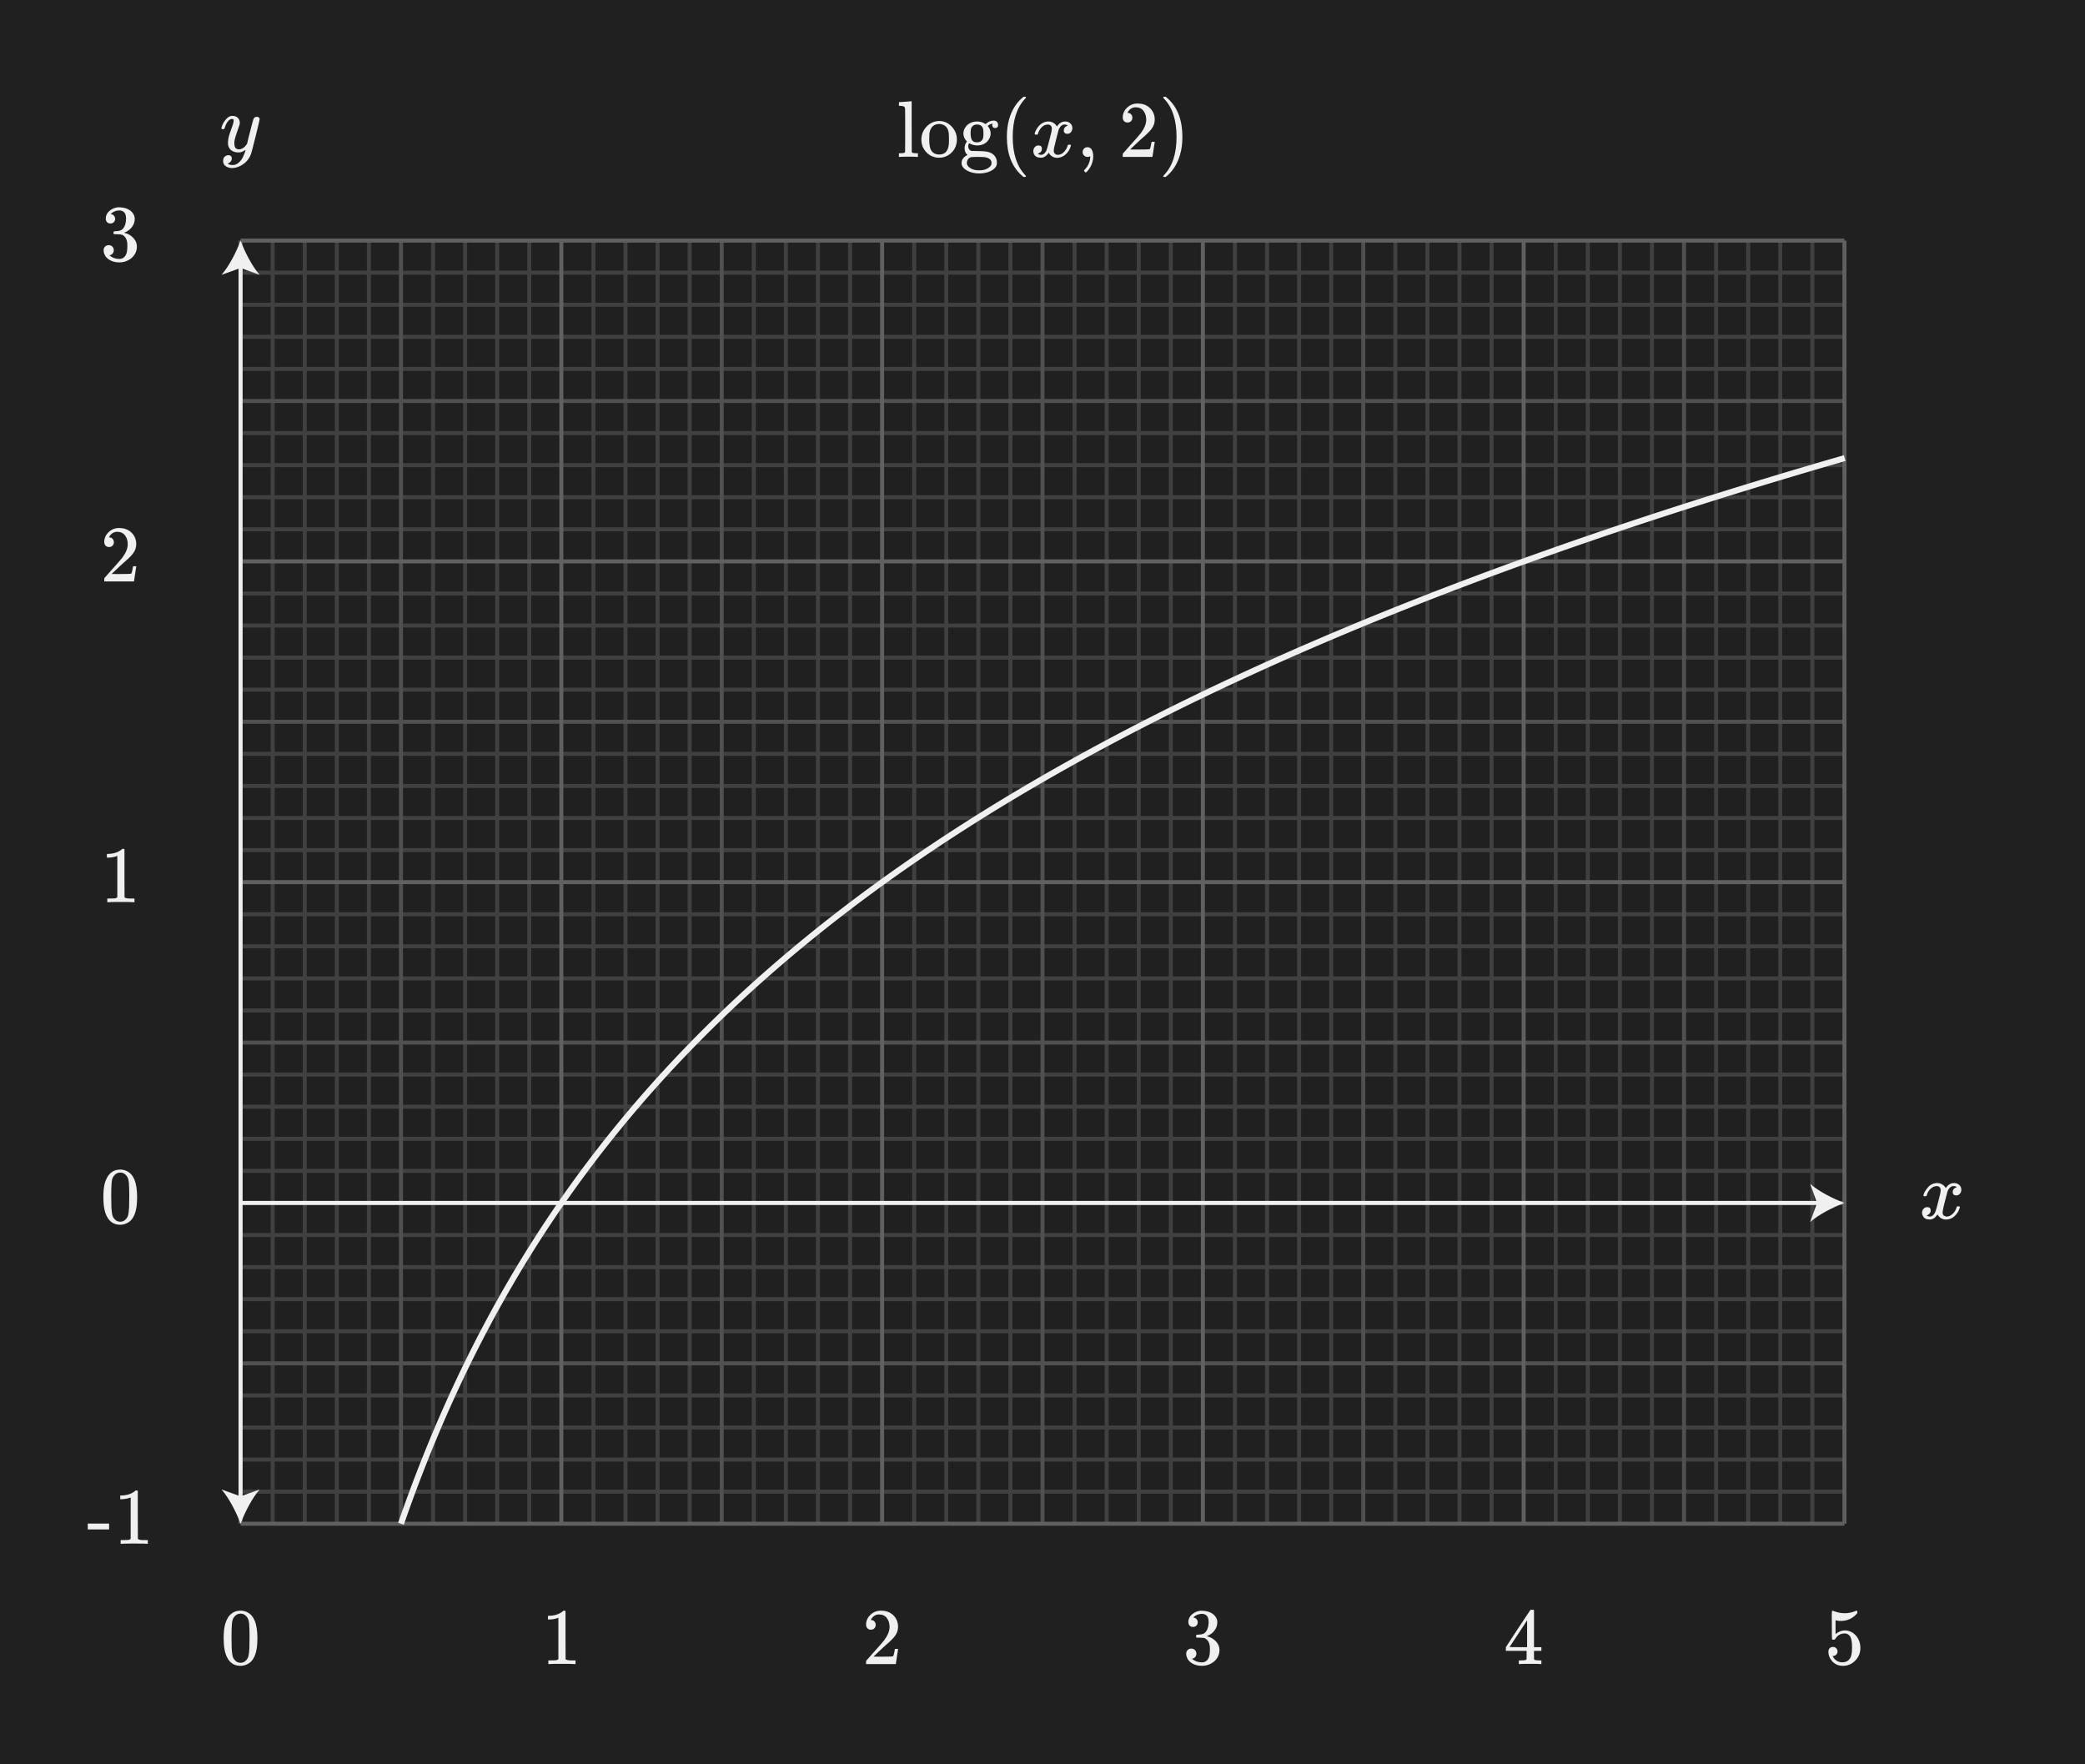 <?xml version="1.0" encoding="UTF-8"?><svg xmlns="http://www.w3.org/2000/svg" width="520" height="440" viewBox="0 0 520 440"><defs><style>.uuid-2a912b71-fc92-4063-b2ad-88ef72bec692{stroke-width:1.5px;}.uuid-2a912b71-fc92-4063-b2ad-88ef72bec692,.uuid-a0ca2971-2537-4fe4-be00-62b832cd0d95,.uuid-d8e3b204-98ad-4c19-8886-7d71eb9703cd,.uuid-2478265f-3350-4c36-a330-f3054c0e4352,.uuid-a616090e-25e3-4382-8290-57b56af85bc5{fill:none;stroke-miterlimit:320;}.uuid-2a912b71-fc92-4063-b2ad-88ef72bec692,.uuid-d8e3b204-98ad-4c19-8886-7d71eb9703cd{stroke:#f0f0f0;}.uuid-84a4ec52-4e4e-4577-8c59-9e527a24449a{fill:#f0f0f0;}.uuid-ab50f443-b083-49dc-883b-9ee8696068d1{fill:#202020;}.uuid-a0ca2971-2537-4fe4-be00-62b832cd0d95{stroke:#404040;}.uuid-2478265f-3350-4c36-a330-f3054c0e4352{stroke:#606060;}.uuid-a616090e-25e3-4382-8290-57b56af85bc5{stroke:#505050;}.uuid-780af58a-f275-4c03-8dc7-3dade81b93cd{isolation:isolate;}</style></defs><g id="uuid-c50411e7-14a8-43a3-bf36-36358e642062" focusable="false"><g id="uuid-b4b6afad-c775-4180-871a-7a111949d46c"><rect id="uuid-95777795-073e-4d2e-bbc7-4eaeb0a9e634" class="uuid-ab50f443-b083-49dc-883b-9ee8696068d1" width="520" height="440"/><rect id="uuid-eeedf2b5-f10f-45f7-9423-b81b071a7285" class="uuid-ab50f443-b083-49dc-883b-9ee8696068d1" x="60" y="60" width="400" height="320"/><g id="uuid-56ff0535-ade9-4a6e-bce9-ce6e009d8251"><g id="uuid-778a288a-0471-4116-9f58-786b3f8afb3a"><g id="uuid-f4e783e8-c0cd-46ed-bb88-2c05ec2e9395"><line id="uuid-5ce47110-5cdb-4711-959b-49b3b74bb475" class="uuid-a0ca2971-2537-4fe4-be00-62b832cd0d95" x1="60" y1="68" x2="460" y2="68"/><line id="uuid-508c592e-3e35-4f0d-b523-eec6c611c43f" class="uuid-a0ca2971-2537-4fe4-be00-62b832cd0d95" x1="60" y1="76" x2="460" y2="76"/><line id="uuid-6dc8c374-5575-4e0b-9137-0290d5a27d3a" class="uuid-a0ca2971-2537-4fe4-be00-62b832cd0d95" x1="60" y1="84" x2="460" y2="84"/><line id="uuid-9edce003-4d31-41ef-b963-bd18d93e7134" class="uuid-a0ca2971-2537-4fe4-be00-62b832cd0d95" x1="60" y1="92" x2="460" y2="92"/><line id="uuid-24879d6d-e96a-4f6b-b61b-351ca489cbe6" class="uuid-a0ca2971-2537-4fe4-be00-62b832cd0d95" x1="60" y1="108" x2="460" y2="108"/><line id="uuid-8065c9a2-14ae-46d4-b995-a77cdc27c07b" class="uuid-a0ca2971-2537-4fe4-be00-62b832cd0d95" x1="60" y1="116" x2="460" y2="116"/><line id="uuid-efe7d9c9-9dde-4a24-8051-9a636a1189d3" class="uuid-a0ca2971-2537-4fe4-be00-62b832cd0d95" x1="60" y1="124" x2="460" y2="124"/><line id="uuid-9a72e338-3fb5-48e8-b7ee-bf816cdbfdfe" class="uuid-a0ca2971-2537-4fe4-be00-62b832cd0d95" x1="60" y1="132" x2="460" y2="132"/><line id="uuid-100a8636-b079-4d84-bc37-cd102e372fa9" class="uuid-a0ca2971-2537-4fe4-be00-62b832cd0d95" x1="60" y1="148" x2="460" y2="148"/><line id="uuid-3019a69b-d10e-4bea-a6c9-a86c3ab913a7" class="uuid-a0ca2971-2537-4fe4-be00-62b832cd0d95" x1="60" y1="156" x2="460" y2="156"/><line id="uuid-4c2bc539-ba65-4d96-adf7-2143184645cc" class="uuid-a0ca2971-2537-4fe4-be00-62b832cd0d95" x1="60" y1="164" x2="460" y2="164"/><line id="uuid-8b89689a-89fe-48cf-bd91-1399b9bfd8d4" class="uuid-a0ca2971-2537-4fe4-be00-62b832cd0d95" x1="60" y1="172" x2="460" y2="172"/><line id="uuid-9e3d85c7-cc73-4dbc-88bb-0413a17a2e91" class="uuid-a0ca2971-2537-4fe4-be00-62b832cd0d95" x1="60" y1="188" x2="460" y2="188"/><line id="uuid-c389e31e-1e30-47cf-9070-e2ffcd546061" class="uuid-a0ca2971-2537-4fe4-be00-62b832cd0d95" x1="60" y1="196" x2="460" y2="196"/><line id="uuid-d083dde4-5127-4c52-b35f-2cebd4b77376" class="uuid-a0ca2971-2537-4fe4-be00-62b832cd0d95" x1="60" y1="204" x2="460" y2="204"/><line id="uuid-20ac6f2e-a65d-4c64-adb5-d21c3054a8c9" class="uuid-a0ca2971-2537-4fe4-be00-62b832cd0d95" x1="60" y1="212" x2="460" y2="212"/><line id="uuid-b8ea0b77-337d-42a5-886a-c3709e10764b" class="uuid-a0ca2971-2537-4fe4-be00-62b832cd0d95" x1="60" y1="228" x2="460" y2="228"/><line id="uuid-609d5f31-14b8-4782-abf9-4a1cc2762abd" class="uuid-a0ca2971-2537-4fe4-be00-62b832cd0d95" x1="60" y1="236" x2="460" y2="236"/><line id="uuid-930b4542-6c0c-4ea6-90f8-997a2e4bb3ae" class="uuid-a0ca2971-2537-4fe4-be00-62b832cd0d95" x1="60" y1="244" x2="460" y2="244"/><line id="uuid-eaae1912-db2c-4853-a763-ea0f3ffd6181" class="uuid-a0ca2971-2537-4fe4-be00-62b832cd0d95" x1="60" y1="252" x2="460" y2="252"/><line id="uuid-36af1782-3332-4e70-b742-e9bb0aad1484" class="uuid-a0ca2971-2537-4fe4-be00-62b832cd0d95" x1="60" y1="268" x2="460" y2="268"/><line id="uuid-d78065b4-c1a6-44f4-938b-32c8ee8b966b" class="uuid-a0ca2971-2537-4fe4-be00-62b832cd0d95" x1="60" y1="276" x2="460" y2="276"/><line id="uuid-ea9ce195-12ab-4caa-a30c-d38dbd37062f" class="uuid-a0ca2971-2537-4fe4-be00-62b832cd0d95" x1="60" y1="284" x2="460" y2="284"/><line id="uuid-131b136b-8cfa-4b42-b043-162884c1de75" class="uuid-a0ca2971-2537-4fe4-be00-62b832cd0d95" x1="60" y1="292" x2="460" y2="292"/><line id="uuid-8441565c-0884-4e66-b14c-335ec1d0ef20" class="uuid-a0ca2971-2537-4fe4-be00-62b832cd0d95" x1="60" y1="308" x2="460" y2="308"/><line id="uuid-8c336510-6118-453f-b477-bb856c2dd5f2" class="uuid-a0ca2971-2537-4fe4-be00-62b832cd0d95" x1="60" y1="316" x2="460" y2="316"/><line id="uuid-cce93a13-f846-4961-bc2e-b4828a781fb3" class="uuid-a0ca2971-2537-4fe4-be00-62b832cd0d95" x1="60" y1="324" x2="460" y2="324"/><line id="uuid-68fdbd8c-3f2f-48df-a7ee-b13e5c504116" class="uuid-a0ca2971-2537-4fe4-be00-62b832cd0d95" x1="60" y1="332" x2="460" y2="332"/><line id="uuid-c1165dc4-d1b3-4b13-aa13-e1188924ff88" class="uuid-a0ca2971-2537-4fe4-be00-62b832cd0d95" x1="60" y1="348" x2="460" y2="348"/><line id="uuid-ae9b708f-fa3b-4496-8589-7753cb774338" class="uuid-a0ca2971-2537-4fe4-be00-62b832cd0d95" x1="60" y1="356" x2="460" y2="356"/><line id="uuid-c03e1272-84fb-4c33-b0ee-98320bb92680" class="uuid-a0ca2971-2537-4fe4-be00-62b832cd0d95" x1="60" y1="364" x2="460" y2="364"/><line id="uuid-baa627ea-dd72-4b79-878f-9f497f6b6f0f" class="uuid-a0ca2971-2537-4fe4-be00-62b832cd0d95" x1="60" y1="372" x2="460" y2="372"/></g><g id="uuid-93f3c32d-d168-4b5b-bb16-252a709b3901"><line id="uuid-020627e3-da1a-4683-b607-def803332471" class="uuid-a0ca2971-2537-4fe4-be00-62b832cd0d95" x1="68" y1="60" x2="68" y2="380"/><line id="uuid-9cc73954-a6bc-4f56-a1b4-68fc0532d1db" class="uuid-a0ca2971-2537-4fe4-be00-62b832cd0d95" x1="76" y1="60" x2="76" y2="380"/><line id="uuid-f20257d1-9829-4c53-9b31-619cd3440641" class="uuid-a0ca2971-2537-4fe4-be00-62b832cd0d95" x1="84" y1="60" x2="84" y2="380"/><line id="uuid-1640b3f1-6b63-4d73-8ea5-ce86b5ab1d4d" class="uuid-a0ca2971-2537-4fe4-be00-62b832cd0d95" x1="92" y1="60" x2="92" y2="380"/><line id="uuid-5d63bb1b-5464-4ea0-87e8-cce0ab42aa67" class="uuid-a0ca2971-2537-4fe4-be00-62b832cd0d95" x1="108" y1="60" x2="108" y2="380"/><line id="uuid-f5e4b37d-5876-477f-85f3-71d64c8b7f26" class="uuid-a0ca2971-2537-4fe4-be00-62b832cd0d95" x1="116" y1="60" x2="116" y2="380"/><line id="uuid-ec1a890a-c489-484e-a50c-baef1e4cfa6f" class="uuid-a0ca2971-2537-4fe4-be00-62b832cd0d95" x1="124" y1="60" x2="124" y2="380"/><line id="uuid-95b0aa87-a5e4-4f02-a2f2-661ca254a152" class="uuid-a0ca2971-2537-4fe4-be00-62b832cd0d95" x1="132" y1="60" x2="132" y2="380"/><line id="uuid-a9b4fd69-c5aa-4861-bf82-7ec98ec56831" class="uuid-a0ca2971-2537-4fe4-be00-62b832cd0d95" x1="148" y1="60" x2="148" y2="380"/><line id="uuid-9fae0f6c-21ca-4e01-a80d-9b6f7bfcb746" class="uuid-a0ca2971-2537-4fe4-be00-62b832cd0d95" x1="156" y1="60" x2="156" y2="380"/><line id="uuid-0b58edc3-8d26-486a-bce5-621fcaf7ddc1" class="uuid-a0ca2971-2537-4fe4-be00-62b832cd0d95" x1="164" y1="60" x2="164" y2="380"/><line id="uuid-8ad76cc7-c218-44a3-8447-0e90158d41ae" class="uuid-a0ca2971-2537-4fe4-be00-62b832cd0d95" x1="172" y1="60" x2="172" y2="380"/><line id="uuid-abcafbd1-02ee-42cb-b25b-971491dc5f33" class="uuid-a0ca2971-2537-4fe4-be00-62b832cd0d95" x1="188" y1="60" x2="188" y2="380"/><line id="uuid-94628548-9cea-4b8d-a06c-3ee23fd2f9be" class="uuid-a0ca2971-2537-4fe4-be00-62b832cd0d95" x1="196" y1="60" x2="196" y2="380"/><line id="uuid-c4facd9b-58a1-467a-a352-9f267e6e92c1" class="uuid-a0ca2971-2537-4fe4-be00-62b832cd0d95" x1="204" y1="60" x2="204" y2="380"/><line id="uuid-a1bac237-15dd-4e9c-811b-c8183336bc7d" class="uuid-a0ca2971-2537-4fe4-be00-62b832cd0d95" x1="212" y1="60" x2="212" y2="380"/><line id="uuid-01fc99f2-0970-403a-866a-fe31257b51ef" class="uuid-a0ca2971-2537-4fe4-be00-62b832cd0d95" x1="228" y1="60" x2="228" y2="380"/><line id="uuid-1d7e0e0d-309e-4938-9207-d1408ad01130" class="uuid-a0ca2971-2537-4fe4-be00-62b832cd0d95" x1="236" y1="60" x2="236" y2="380"/><line id="uuid-12149f41-3c6a-4255-a923-b7caa61507e6" class="uuid-a0ca2971-2537-4fe4-be00-62b832cd0d95" x1="244" y1="60" x2="244" y2="380"/><line id="uuid-33910f8b-3942-4cf8-86c3-d5f9e445063e" class="uuid-a0ca2971-2537-4fe4-be00-62b832cd0d95" x1="252" y1="60" x2="252" y2="380"/><line id="uuid-f31b87d4-247a-4f0f-a563-34e508a2316d" class="uuid-a0ca2971-2537-4fe4-be00-62b832cd0d95" x1="268" y1="60" x2="268" y2="380"/><line id="uuid-2af89a8a-04e9-4a7f-9009-99eb50e360b2" class="uuid-a0ca2971-2537-4fe4-be00-62b832cd0d95" x1="276" y1="60" x2="276" y2="380"/><line id="uuid-8f8162b8-9edd-4431-89e9-beecac555e13" class="uuid-a0ca2971-2537-4fe4-be00-62b832cd0d95" x1="284" y1="60" x2="284" y2="380"/><line id="uuid-94cf9083-8e81-4de0-b496-04b4b982e7ed" class="uuid-a0ca2971-2537-4fe4-be00-62b832cd0d95" x1="292" y1="60" x2="292" y2="380"/><line id="uuid-63e3960d-ca31-41c8-8d99-13a323b5b88a" class="uuid-a0ca2971-2537-4fe4-be00-62b832cd0d95" x1="308" y1="60" x2="308" y2="380"/><line id="uuid-6ca5d726-a249-4098-b8c6-0ec158924b2d" class="uuid-a0ca2971-2537-4fe4-be00-62b832cd0d95" x1="316" y1="60" x2="316" y2="380"/><line id="uuid-b7fb7491-4cb8-4301-bd8d-7794c8956df8" class="uuid-a0ca2971-2537-4fe4-be00-62b832cd0d95" x1="324" y1="60" x2="324" y2="380"/><line id="uuid-372d8ef9-63d4-4950-8762-2c8893c82ec3" class="uuid-a0ca2971-2537-4fe4-be00-62b832cd0d95" x1="332" y1="60" x2="332" y2="380"/><line id="uuid-2bc4d95b-bab1-4fd9-998a-d3b9c613ac66" class="uuid-a0ca2971-2537-4fe4-be00-62b832cd0d95" x1="348" y1="60" x2="348" y2="380"/><line id="uuid-5143b2c1-ab40-45c9-8a4f-b5020368d5b1" class="uuid-a0ca2971-2537-4fe4-be00-62b832cd0d95" x1="356" y1="60" x2="356" y2="380"/><line id="uuid-25f30798-6ee8-490a-bea8-4fd155036473" class="uuid-a0ca2971-2537-4fe4-be00-62b832cd0d95" x1="364" y1="60" x2="364" y2="380"/><line id="uuid-026ca8b4-5b93-47b0-bcf8-e25a256130be" class="uuid-a0ca2971-2537-4fe4-be00-62b832cd0d95" x1="372" y1="60" x2="372" y2="380"/><line id="uuid-b9cd708e-9906-4f0f-9c28-24006590f225" class="uuid-a0ca2971-2537-4fe4-be00-62b832cd0d95" x1="388" y1="60" x2="388" y2="380"/><line id="uuid-7523aabc-7a06-424b-916e-0c4d95922b47" class="uuid-a0ca2971-2537-4fe4-be00-62b832cd0d95" x1="396" y1="60" x2="396" y2="380"/><line id="uuid-737e88bf-26e7-439a-9dbc-a53393e804b5" class="uuid-a0ca2971-2537-4fe4-be00-62b832cd0d95" x1="404" y1="60" x2="404" y2="380"/><line id="uuid-d1fd1dbc-5660-44d7-b168-eecc0a9cc782" class="uuid-a0ca2971-2537-4fe4-be00-62b832cd0d95" x1="412" y1="60" x2="412" y2="380"/><line id="uuid-a3cd9f7b-a72e-41f7-b2e7-7d25d27aee75" class="uuid-a0ca2971-2537-4fe4-be00-62b832cd0d95" x1="428" y1="60" x2="428" y2="380"/><line id="uuid-e598da6a-dbf9-41d3-b39b-971eebe418b4" class="uuid-a0ca2971-2537-4fe4-be00-62b832cd0d95" x1="436" y1="60" x2="436" y2="380"/><line id="uuid-816be9c8-d9f2-4ce4-ae3b-d466918a9857" class="uuid-a0ca2971-2537-4fe4-be00-62b832cd0d95" x1="444" y1="60" x2="444" y2="380"/><line id="uuid-8e703c61-3944-4d04-a93c-314bbcc138f0" class="uuid-a0ca2971-2537-4fe4-be00-62b832cd0d95" x1="452" y1="60" x2="452" y2="380"/></g><g id="uuid-36666fc3-3073-4e1b-b016-28a1e74faba3"><line id="uuid-f74e3d15-3318-452f-8dfc-b79986071dd6" class="uuid-a616090e-25e3-4382-8290-57b56af85bc5" x1="60" y1="100" x2="460" y2="100"/><line id="uuid-096503cf-af7a-4719-9354-c40bea6e2a73" class="uuid-a616090e-25e3-4382-8290-57b56af85bc5" x1="60" y1="180" x2="460" y2="180"/><line id="uuid-9a2d3c3a-7c4f-48ef-bee9-66c525ba5259" class="uuid-a616090e-25e3-4382-8290-57b56af85bc5" x1="60" y1="260" x2="460" y2="260"/><line id="uuid-b5ee4388-2923-4b7e-88d0-ad773ba071f3" class="uuid-a616090e-25e3-4382-8290-57b56af85bc5" x1="60" y1="340" x2="460" y2="340"/></g><g id="uuid-425fd2a2-ba2d-44ed-8393-21cc4354c4cb"><line id="uuid-60156622-e944-4f86-8425-75c06a4c2ed4" class="uuid-a616090e-25e3-4382-8290-57b56af85bc5" x1="100" y1="60" x2="100" y2="380"/><line id="uuid-874bb17a-219f-4207-abe3-00032cc267bb" class="uuid-a616090e-25e3-4382-8290-57b56af85bc5" x1="180" y1="60" x2="180" y2="380"/><line id="uuid-e1ea4ad9-d21b-4a36-84d9-8f7239891911" class="uuid-a616090e-25e3-4382-8290-57b56af85bc5" x1="260" y1="60" x2="260" y2="380"/><line id="uuid-051878d0-5ca8-47b4-bcb1-992627f4a15f" class="uuid-a616090e-25e3-4382-8290-57b56af85bc5" x1="340" y1="60" x2="340" y2="380"/><line id="uuid-7fc27f83-1294-4448-8041-58fd7ad0f7f8" class="uuid-a616090e-25e3-4382-8290-57b56af85bc5" x1="420" y1="60" x2="420" y2="380"/></g><g id="uuid-3208c81a-cf18-483b-8d50-e9bf1be623e8"><line id="uuid-0c386c7a-b2f4-46e0-b04e-c3b664362da3" class="uuid-2478265f-3350-4c36-a330-f3054c0e4352" x1="60" y1="60" x2="460" y2="60"/><line id="uuid-2f5c8a6b-e561-41c2-9bb0-c34358372fca" class="uuid-2478265f-3350-4c36-a330-f3054c0e4352" x1="60" y1="140" x2="460" y2="140"/><line id="uuid-3aafeeec-6f16-4b06-a777-95bf5eadb7d2" class="uuid-2478265f-3350-4c36-a330-f3054c0e4352" x1="60" y1="220" x2="460" y2="220"/><line id="uuid-1057d108-ae46-4489-ac8a-f235f9014851" class="uuid-2478265f-3350-4c36-a330-f3054c0e4352" x1="60" y1="300" x2="460" y2="300"/><line id="uuid-b24f1973-8e47-4f80-bbf4-91acc3f3e8ae" class="uuid-2478265f-3350-4c36-a330-f3054c0e4352" x1="60" y1="380" x2="460" y2="380"/></g><g id="uuid-5cd33c42-35fb-42dc-ac36-2dc5b92605bd"><line id="uuid-ed75fa8d-48ae-4e93-8420-b14d1cad9df3" class="uuid-2478265f-3350-4c36-a330-f3054c0e4352" x1="60" y1="60" x2="60" y2="380"/><line id="uuid-c0db7837-a6e6-4de0-8c0c-f69b91743a14" class="uuid-2478265f-3350-4c36-a330-f3054c0e4352" x1="140" y1="60" x2="140" y2="380"/><line id="uuid-e40219b6-cdf7-41dc-baa6-e7881f6585ea" class="uuid-2478265f-3350-4c36-a330-f3054c0e4352" x1="220" y1="60" x2="220" y2="380"/><line id="uuid-b73f7cee-f2f1-4694-8972-ddd9223ba8d6" class="uuid-2478265f-3350-4c36-a330-f3054c0e4352" x1="300" y1="60" x2="300" y2="380"/><line id="uuid-09444fc9-23de-4ca4-ae3f-5ce1afc9eb31" class="uuid-2478265f-3350-4c36-a330-f3054c0e4352" x1="380" y1="60" x2="380" y2="380"/><line id="uuid-5b7b9028-9240-4c30-b03f-3e4ccf1a4905" class="uuid-2478265f-3350-4c36-a330-f3054c0e4352" x1="460" y1="60" x2="460" y2="380"/></g></g></g><g id="uuid-e0052782-78eb-4d76-80e0-feab6d34da2c"><g id="uuid-f5722b98-1a42-4a5c-a3b9-6a6ef84451b3" class="uuid-780af58a-f275-4c03-8dc7-3dade81b93cd"><path class="uuid-84a4ec52-4e4e-4577-8c59-9e527a24449a" d="m56.92,403.3c.747-1.08,1.767-1.62,3.06-1.62.973,0,1.827.334,2.56,1,.36.348.667.801.92,1.36.493,1.106.74,2.627.74,4.56,0,2.067-.287,3.647-.86,4.74-.373.773-.92,1.334-1.64,1.68-.56.28-1.127.421-1.7.421-1.533,0-2.653-.7-3.36-2.101-.574-1.093-.86-2.673-.86-4.74,0-1.239.083-2.263.25-3.069.167-.807.463-1.55.89-2.23Zm4.5-.24c-.387-.426-.86-.64-1.42-.64s-1.04.214-1.44.64c-.293.308-.494.681-.6,1.12-.107.44-.173,1.2-.2,2.28,0,.08-.003.34-.01.78-.007.439-.01.807-.01,1.1,0,1.28.013,2.174.04,2.68.053.934.133,1.604.24,2.011.106.406.307.757.6,1.05.36.4.82.6,1.38.6.546,0,1-.199,1.36-.6.293-.293.493-.644.6-1.05.106-.407.187-1.077.24-2.011.026-.506.04-1.399.04-2.68,0-.293-.004-.66-.01-1.1-.007-.44-.01-.7-.01-.78-.027-1.08-.094-1.84-.2-2.28-.107-.439-.307-.812-.6-1.12Z"/></g><g id="uuid-f0d45ccb-3210-4d2c-9927-f9e6e1fda57e" class="uuid-780af58a-f275-4c03-8dc7-3dade81b93cd"><path class="uuid-84a4ec52-4e4e-4577-8c59-9e527a24449a" d="m143.32,415c-.227-.04-1.287-.06-3.18-.06-1.867,0-2.914.02-3.14.06h-.24v-.92h.52c.773,0,1.273-.021,1.5-.061.107-.013.267-.093.48-.239v-10.34c-.027,0-.08.02-.16.06-.614.24-1.3.367-2.06.38h-.38v-.92h.38c1.12-.04,2.053-.293,2.8-.76.24-.134.447-.287.62-.46.026-.04.106-.061.24-.061.133,0,.247.04.34.12v5.98l.02,6c.2.2.633.3,1.3.3h1.18v.92h-.22Z"/></g><g id="uuid-3c0dd764-cd89-4555-ba32-96dc147e69c5" class="uuid-780af58a-f275-4c03-8dc7-3dade81b93cd"><path class="uuid-84a4ec52-4e4e-4577-8c59-9e527a24449a" d="m217.2,406.42c-.374,0-.667-.12-.88-.36-.213-.239-.32-.532-.32-.88,0-.96.363-1.783,1.09-2.47s1.597-1.03,2.61-1.03c1.146,0,2.096.311,2.85.931s1.217,1.43,1.39,2.43c.027.24.04.46.04.66,0,.773-.233,1.5-.7,2.18-.373.561-1.126,1.327-2.26,2.3-.48.414-1.147,1.027-2,1.84l-1.18,1.12,1.52.021c2.093,0,3.207-.033,3.34-.101.053-.013.12-.152.2-.42.053-.146.146-.6.28-1.359v-.061h.8v.061l-.56,3.66v.06h-7.42v-.38c0-.267.013-.42.04-.46.013-.026.573-.66,1.68-1.9,1.453-1.613,2.386-2.68,2.8-3.2.893-1.213,1.34-2.326,1.34-3.34,0-.88-.23-1.616-.69-2.21-.46-.593-1.104-.89-1.93-.89-.773,0-1.4.347-1.88,1.04-.027.054-.067.127-.12.22-.04.067-.06.107-.06.12,0,.014.033.02.1.02.333,0,.604.12.81.36s.31.521.31.84c0,.334-.11.617-.33.851-.22.233-.51.35-.87.35Z"/></g><g id="uuid-cbc551c9-84a0-4a16-b872-98c88ddc1f24" class="uuid-780af58a-f275-4c03-8dc7-3dade81b93cd"><path class="uuid-84a4ec52-4e4e-4577-8c59-9e527a24449a" d="m297.54,405.74c-.36,0-.644-.113-.851-.34s-.31-.521-.31-.881c0-.76.3-1.396.899-1.909.601-.514,1.294-.817,2.08-.91h.301c.84,0,1.58.146,2.22.439.88.44,1.433,1.067,1.66,1.88.04.134.06.313.06.54,0,.787-.243,1.49-.729,2.11-.487.62-1.097,1.063-1.83,1.33-.067.027-.067.047,0,.06.026.014.093.034.2.061.812.227,1.5.649,2.06,1.27s.841,1.324.841,2.11c0,.693-.178,1.327-.531,1.9s-.803,1.02-1.35,1.34c-.746.467-1.58.7-2.5.7-.88,0-1.66-.188-2.34-.561s-1.141-.873-1.38-1.5c-.134-.28-.2-.606-.2-.979s.123-.677.37-.91.543-.351.89-.351c.373,0,.68.12.92.36s.36.54.36.9c0,.307-.087.573-.26.8s-.407.373-.7.439l-.141.04c.721.601,1.547.9,2.48.9.733,0,1.287-.354,1.66-1.061.227-.439.34-1.112.34-2.02v-.4c0-1.267-.427-2.112-1.279-2.54-.201-.079-.607-.126-1.221-.14l-.84-.02-.061-.04c-.026-.04-.039-.146-.039-.32,0-.16.02-.26.06-.3s.073-.061.101-.061c.373,0,.76-.033,1.16-.1.586-.08,1.033-.41,1.34-.99s.459-1.276.459-2.09c0-.866-.232-1.446-.699-1.74-.28-.187-.594-.279-.94-.279-.667,0-1.253.18-1.76.539-.054.027-.113.07-.181.131-.066.06-.119.116-.159.17l-.06.08c.039.013.086.026.139.04.268.026.49.153.671.38.18.227.271.486.271.779,0,.32-.111.591-.33.811-.221.22-.504.33-.851.33Z"/></g><g id="uuid-fb9ed3fa-79b4-47a0-a319-9a284231c8d9" class="uuid-780af58a-f275-4c03-8dc7-3dade81b93cd"><path class="uuid-84a4ec52-4e4e-4577-8c59-9e527a24449a" d="m384.24,415c-.188-.04-1.047-.06-2.58-.06-1.6,0-2.494.02-2.68.06h-.181v-.92h.62c.573-.014.927-.047,1.061-.1.105-.027.186-.094.24-.2.012-.026.02-.387.02-1.08v-1h-5.18v-.92l3.02-4.62c2.04-3.094,3.073-4.646,3.1-4.66.027-.026.167-.04.42-.04h.36l.12.12v9.2h1.84v.92h-1.84v1.02c0,.547.003.867.01.96.007.094.043.174.11.24.106.094.486.146,1.14.16h.58v.92h-.18Zm-3.381-4.22v-6.681l-4.379,6.66,2.18.021h2.199Z"/></g><g id="uuid-02839e52-e10c-4380-bd74-60f27f228874" class="uuid-780af58a-f275-4c03-8dc7-3dade81b93cd"><path class="uuid-84a4ec52-4e4e-4577-8c59-9e527a24449a" d="m457.141,410.72c.319,0,.59.11.81.33s.329.497.329.83c0,.307-.113.567-.34.78s-.479.32-.76.32h-.14l.06.1c.2.427.507.78.92,1.06.414.28.9.42,1.461.42.946,0,1.626-.399,2.039-1.199.254-.493.381-1.347.381-2.561,0-1.373-.18-2.3-.541-2.78-.346-.439-.773-.659-1.279-.659-1.04,0-1.827.453-2.359,1.359-.055.094-.104.15-.15.17-.047.021-.144.03-.291.03-.227,0-.353-.04-.379-.12-.027-.053-.041-1.22-.041-3.5,0-.399-.003-.873-.01-1.42-.006-.547-.01-.893-.01-1.04,0-.746.04-1.12.12-1.12.026-.026.054-.04.08-.04l.36.12c.866.347,1.753.521,2.66.521.945,0,1.853-.187,2.719-.561.107-.053.193-.08.261-.08.106,0,.16.12.16.36v.26c-1.08,1.294-2.447,1.94-4.101,1.94-.413,0-.787-.04-1.119-.12l-.201-.04v3.439c.761-.612,1.541-.92,2.341-.92.253,0,.526.034.819.101.894.227,1.623.733,2.19,1.52.567.787.851,1.707.851,2.761,0,1.213-.424,2.26-1.271,3.14s-1.89,1.32-3.13,1.32c-.84,0-1.554-.233-2.141-.7-.253-.16-.473-.38-.66-.66-.52-.627-.779-1.347-.779-2.16,0-.373.106-.666.32-.88s.486-.32.82-.32Z"/></g></g><g id="uuid-cf0e48f7-d97a-4623-977f-ffbe9b2291c8"><g id="uuid-76540bfb-9677-4377-8b2c-08cfb2ef6506" class="uuid-780af58a-f275-4c03-8dc7-3dade81b93cd"><path class="uuid-84a4ec52-4e4e-4577-8c59-9e527a24449a" d="m26.92,293.3c.747-1.08,1.767-1.62,3.06-1.62.973,0,1.827.334,2.56,1,.36.348.667.801.92,1.36.493,1.106.74,2.627.74,4.56,0,2.067-.287,3.647-.86,4.74-.373.773-.92,1.334-1.64,1.68-.56.28-1.127.421-1.7.421-1.533,0-2.653-.7-3.36-2.101-.574-1.093-.86-2.673-.86-4.74,0-1.239.083-2.263.25-3.069.167-.807.463-1.55.89-2.23Zm4.5-.24c-.387-.426-.86-.64-1.42-.64s-1.04.214-1.44.64c-.293.308-.494.681-.6,1.12-.107.44-.173,1.2-.2,2.28,0,.08-.003.34-.01.78-.007.439-.01.807-.01,1.1,0,1.28.013,2.174.04,2.68.053.934.133,1.604.24,2.011.106.406.307.757.6,1.05.36.4.82.6,1.38.6.546,0,1-.199,1.36-.6.293-.293.493-.644.6-1.05.106-.407.187-1.077.24-2.011.026-.506.04-1.399.04-2.68,0-.293-.004-.66-.01-1.1-.007-.44-.01-.7-.01-.78-.027-1.08-.094-1.84-.2-2.28-.107-.439-.307-.812-.6-1.12Z"/></g><g id="uuid-51782144-044e-4ada-9c35-10a9e6e44cf2" class="uuid-780af58a-f275-4c03-8dc7-3dade81b93cd"><path class="uuid-84a4ec52-4e4e-4577-8c59-9e527a24449a" d="m33.32,225c-.227-.04-1.287-.06-3.18-.06-1.867,0-2.914.02-3.14.06h-.24v-.92h.52c.773,0,1.273-.021,1.5-.061.107-.013.267-.093.48-.239v-10.34c-.027,0-.08.02-.16.06-.614.24-1.3.367-2.06.38h-.38v-.92h.38c1.12-.04,2.053-.293,2.8-.76.24-.134.447-.287.62-.46.026-.04.106-.061.24-.061.133,0,.247.04.34.12v5.98l.02,6c.2.2.633.3,1.3.3h1.18v.92h-.22Z"/></g><g id="uuid-7a25483e-3ab5-44ae-9344-3d3539b6f1b3" class="uuid-780af58a-f275-4c03-8dc7-3dade81b93cd"><path class="uuid-84a4ec52-4e4e-4577-8c59-9e527a24449a" d="m27.2,136.42c-.374,0-.667-.12-.88-.36-.213-.239-.32-.532-.32-.88,0-.96.363-1.783,1.09-2.47s1.597-1.03,2.61-1.03c1.146,0,2.096.311,2.85.931s1.217,1.43,1.39,2.43c.027.24.04.46.04.66,0,.773-.233,1.5-.7,2.18-.373.561-1.126,1.327-2.26,2.3-.48.414-1.147,1.027-2,1.84l-1.18,1.12,1.52.021c2.093,0,3.207-.033,3.34-.101.053-.013.12-.152.2-.42.053-.146.146-.6.28-1.359v-.061h.8v.061l-.56,3.66v.06h-7.42v-.38c0-.267.013-.42.04-.46.013-.026.573-.66,1.68-1.9,1.453-1.613,2.386-2.68,2.8-3.2.893-1.213,1.34-2.326,1.34-3.34,0-.88-.23-1.616-.69-2.21-.46-.593-1.104-.89-1.93-.89-.773,0-1.4.347-1.88,1.04-.027.054-.067.127-.12.22-.04.067-.06.107-.06.12,0,.014.033.02.1.02.333,0,.604.12.81.36s.31.521.31.84c0,.334-.11.617-.33.851-.22.233-.51.35-.87.35Z"/></g><g id="uuid-b85d43ce-3168-47bf-b452-1dbe72608331" class="uuid-780af58a-f275-4c03-8dc7-3dade81b93cd"><path class="uuid-84a4ec52-4e4e-4577-8c59-9e527a24449a" d="m27.54,55.74c-.36,0-.644-.113-.85-.34-.207-.227-.31-.521-.31-.881,0-.76.3-1.396.9-1.909.6-.514,1.293-.817,2.08-.91h.3c.84,0,1.58.146,2.22.439.88.44,1.433,1.067,1.66,1.88.04.134.06.313.06.54,0,.787-.244,1.49-.73,2.11-.487.62-1.097,1.063-1.83,1.33-.067.027-.067.047,0,.06.026.014.093.034.2.061.813.227,1.5.649,2.06,1.27.56.62.84,1.324.84,2.11,0,.693-.177,1.327-.53,1.9-.354.573-.803,1.02-1.35,1.34-.747.467-1.58.7-2.5.7-.88,0-1.66-.188-2.34-.561-.68-.373-1.14-.873-1.38-1.5-.133-.28-.2-.606-.2-.979s.123-.677.37-.91c.247-.233.543-.351.89-.351.373,0,.68.12.92.36.24.24.36.54.36.9,0,.307-.087.573-.26.8-.173.227-.407.373-.7.439l-.14.04c.72.601,1.547.9,2.48.9.733,0,1.287-.354,1.66-1.061.227-.439.34-1.112.34-2.02v-.4c0-1.267-.427-2.112-1.28-2.54-.2-.079-.607-.126-1.22-.14l-.84-.02-.06-.04c-.027-.04-.04-.146-.04-.32,0-.16.02-.26.06-.3s.073-.061.1-.061c.373,0,.76-.033,1.16-.1.586-.08,1.033-.41,1.34-.99s.46-1.276.46-2.09c0-.866-.233-1.446-.7-1.74-.28-.187-.594-.279-.94-.279-.667,0-1.253.18-1.76.539-.054.027-.113.07-.18.131-.067.06-.12.116-.16.17l-.06.08c.04.013.086.026.14.04.267.026.49.153.67.38.18.227.27.486.27.779,0,.32-.11.591-.33.811-.22.22-.503.33-.85.33Z"/></g><g id="uuid-f9c2896c-184f-4c44-898e-9b3e2bbe118e" class="uuid-780af58a-f275-4c03-8dc7-3dade81b93cd"><path class="uuid-84a4ec52-4e4e-4577-8c59-9e527a24449a" d="m21.888,381.42v-1.46h5.32v1.46h-5.32Z"/><path class="uuid-84a4ec52-4e4e-4577-8c59-9e527a24449a" d="m36.647,385c-.227-.04-1.287-.06-3.18-.06-1.867,0-2.914.02-3.14.06h-.24v-.92h.52c.773,0,1.273-.021,1.5-.061.107-.013.267-.093.48-.239v-10.34c-.027,0-.08.02-.16.06-.614.24-1.3.367-2.06.38h-.38v-.92h.38c1.12-.04,2.053-.293,2.8-.76.24-.134.447-.287.62-.46.026-.04.106-.061.24-.061.133,0,.247.04.34.12v5.98l.02,6c.2.2.633.3,1.3.3h1.18v.92h-.22Z"/></g></g></g><g id="uuid-c4eb31db-a3ab-4c61-a135-c25aedf68d25"><g id="uuid-adc9187c-c139-4df3-9eb5-f5b6b1e0b355"><rect id="uuid-48034477-787e-41d3-9205-d79d345c7b6d" class="uuid-ab50f443-b083-49dc-883b-9ee8696068d1" x="50.804" y="24.457" width="14.872" height="20.864"/><path id="uuid-9a261567-e50f-4097-a017-f5764c175f23" class="uuid-84a4ec52-4e4e-4577-8c59-9e527a24449a" d="m55.21,32.019c0-.188.101-.51.302-.965s.523-.932.965-1.428.939-.737,1.488-.724c.55,0,.992.154,1.327.463s.51.737.523,1.287c-.027.255-.047.396-.06.422,0,.04-.107.349-.322.925s-.436,1.227-.664,1.951-.335,1.301-.322,1.73c0,.577.094.979.282,1.207s.469.349.845.362c.308,0,.597-.074.865-.221.268-.147.476-.302.624-.463s.329-.382.543-.664c0-.013.034-.147.101-.402s.161-.65.282-1.187.248-1.032.382-1.488c.51-2.011.791-3.064.845-3.158.174-.362.463-.543.865-.543.174,0,.315.047.422.141s.181.174.221.241.054.127.04.181c0,.174-.329,1.582-.986,4.224-.657,2.642-1.032,4.09-1.126,4.344-.375,1.113-1.026,1.998-1.951,2.655-.925.657-1.85.992-2.776,1.006-.603,0-1.133-.147-1.589-.442-.456-.295-.684-.737-.684-1.327,0-.295.047-.543.141-.744s.221-.349.382-.442.295-.161.402-.201.221-.06.342-.06c.59,0,.885.282.885.845,0,.268-.08.503-.241.704s-.315.335-.463.402-.235.101-.261.101l-.06.02c.027.067.154.147.382.241.228.094.456.141.684.141h.161c.228,0,.402-.013.523-.04.442-.121.851-.375,1.227-.764.375-.389.664-.805.865-1.247s.355-.818.463-1.126c.107-.308.161-.51.161-.603l-.121.08c-.08.054-.208.127-.382.221-.174.094-.349.174-.523.241-.268.067-.53.101-.784.101-.617,0-1.16-.147-1.629-.442-.469-.295-.778-.771-.925-1.428-.013-.094-.02-.302-.02-.624,0-.764.235-1.763.704-2.997.469-1.234.704-2.018.704-2.353v-.282c0-.04-.027-.087-.08-.141s-.127-.08-.221-.08h-.08c-.308,0-.59.127-.845.382s-.456.53-.603.825-.261.577-.342.845-.134.416-.161.442-.134.04-.322.04h-.282c-.08-.08-.121-.141-.121-.181Z"/></g><g id="uuid-87660709-183a-4a4d-b2c2-41f43c20b8f4"><rect id="uuid-281e181b-ecb2-472a-b50c-f26e372ad7fb" class="uuid-ab50f443-b083-49dc-883b-9ee8696068d1" x="474.982" y="290.588" width="15.128" height="16.604"/><path id="uuid-81c995e7-30ef-4609-9d4f-49694fb3114b" class="uuid-84a4ec52-4e4e-4577-8c59-9e527a24449a" d="m479.704,298.109c.094-.563.456-1.213,1.086-1.951.63-.737,1.408-1.113,2.333-1.126.469,0,.898.121,1.287.362s.677.543.865.905c.563-.845,1.24-1.267,2.031-1.267.496,0,.925.147,1.287.442s.55.69.563,1.186c0,.389-.094.704-.282.945-.188.241-.369.389-.543.442s-.328.08-.463.08c-.255,0-.463-.074-.623-.221s-.241-.342-.241-.583c0-.617.335-1.039,1.005-1.267-.147-.174-.416-.261-.804-.261-.174,0-.302.013-.382.04-.509.214-.885.657-1.126,1.327-.804,2.963-1.207,4.692-1.207,5.188,0,.375.107.643.322.804s.449.241.704.241c.496,0,.985-.221,1.468-.664s.811-.985.985-1.629c.04-.134.08-.208.121-.221s.147-.027.322-.04h.08c.201,0,.302.054.302.161,0,.013-.013.087-.04.221-.214.764-.63,1.441-1.247,2.031-.617.59-1.334.885-2.152.885-.938,0-1.649-.422-2.132-1.267-.55.831-1.18,1.247-1.89,1.247h-.121c-.657,0-1.126-.174-1.408-.523-.282-.349-.429-.717-.442-1.106,0-.429.127-.778.382-1.046.255-.268.556-.402.905-.402.576,0,.865.282.865.845,0,.268-.08.503-.241.704s-.315.335-.463.402-.235.101-.261.101l-.06.02c0,.013.04.04.121.08s.188.087.322.141.261.074.382.06c.483,0,.898-.302,1.247-.905.121-.214.275-.67.463-1.367.188-.697.375-1.421.563-2.172.188-.751.295-1.193.322-1.327.067-.362.101-.623.101-.784,0-.375-.101-.643-.302-.804s-.429-.241-.684-.241c-.536,0-1.039.214-1.508.643-.469.429-.798.979-.985,1.649-.027.121-.06.188-.101.201s-.147.027-.322.04h-.282c-.08-.08-.121-.154-.121-.221Z"/></g></g><g id="uuid-af95d850-0851-4cbe-baad-863e4943cd0e"><g id="uuid-fc5b28a8-ddab-4f51-8cee-c0780af904d8" vector-effect="non-scaling-stroke"><g><line class="uuid-d8e3b204-98ad-4c19-8886-7d71eb9703cd" x1="60" y1="300" x2="453.965" y2="300"/><path class="uuid-84a4ec52-4e4e-4577-8c59-9e527a24449a" d="m460,300c-2.84,1.054-6.363,2.852-8.547,4.756l1.72-4.756-1.72-4.755c2.184,1.904,5.708,3.702,8.547,4.755Z"/></g></g><g id="uuid-8c78de2e-f472-40d1-89dc-cb64d014ca94" vector-effect="non-scaling-stroke"><g><line class="uuid-d8e3b204-98ad-4c19-8886-7d71eb9703cd" x1="60" y1="66.035" x2="60" y2="373.965"/><path class="uuid-84a4ec52-4e4e-4577-8c59-9e527a24449a" d="m60,60c-1.054,2.84-2.852,6.363-4.756,8.547l4.756-1.72,4.755,1.72c-1.904-2.184-3.702-5.708-4.755-8.547Z"/><path class="uuid-84a4ec52-4e4e-4577-8c59-9e527a24449a" d="m60,380c-1.054-2.84-2.852-6.363-4.756-8.547l4.756,1.72,4.755-1.72c-1.904,2.184-3.702,5.708-4.755,8.547Z"/></g></g></g><g id="uuid-0288f8f5-0cf1-4ba0-b4fd-112a1f049b46"><g id="uuid-52c4697d-e1d2-4f8f-820a-bf88db4243ea"><path id="uuid-04bdda71-8e73-4d34-bdf4-7a3b930d3075" class="uuid-2a912b71-fc92-4063-b2ad-88ef72bec692" d="m100,380l1-2.85,1-2.781,1-2.716,1-2.653,1-2.594,1-2.537,1-2.482,1-2.43,1-2.38,1-2.332,1-2.286,1-2.241,1-2.198,1-2.157,1-2.118,1-2.08,1-2.043,1-2.007,1-1.973,1-1.94,1-1.908,1-1.877,1-1.847,1-1.818,1-1.789,1-1.762,1-1.736,1-1.71,1-1.685,1-1.661,1-1.637,1-1.614,1-1.592,1-1.57,1-1.549,1-1.529,1-1.509,1-1.489,1-1.47,1-1.452,1-1.434,1-1.416,1-1.399,1-1.382,1-1.366,1-1.35,1-1.334,1-1.319,1-1.304,1-1.29,1-1.275,1-1.261,1-1.248,1-1.234,1-1.221,1-1.209,1-1.196,1-1.184,1-1.172,1-1.16,1-1.148,1-1.137,1-1.126,1-1.115,1-1.104,1-1.094,1-1.084,1-1.074,1-1.064,1-1.054,1-1.044,1-1.035,1-1.026,1-1.017,1-1.008,1-.999,1-.991,1-.982,1-.974,1-.966,1-.958,1-.95,1-.942,1-.935,1-.927,1-.92,1-.912,1-.905,1-.898,1-.891,1-.884,1-.878,1-.871,1-.865,1-.858,1-.852,1-.846,1-.839,1-.833,1-.827,1-.821,1-.816,1-.81,1-.804,1-.799,1-.793,1-.788,1-.782,1-.777,1-.772,1-.767,1-.762,1-.757,1-.752,1-.747,1-.742,1-.737,1-.733,1-.728,1-.724,1-.719,1-.715,1-.71,1-.706,1-.702,1-.697,1-.693,1-.689,1-.685,1-.681,1-.677,1-.673,1-.669,1-.665,1-.661,1-.658,1-.654,1-.65,1-.647,1-.643,1-.639,1-.636,1-.632,1-.629,1-.626,1-.622,1-.619,1-.616,1-.612,1-.609,1-.606,1-.603,1-.6,1-.596,1-.593,1-.59,1-.587,1-.584,1-.581,1-.579,1-.576,1-.573,1-.57,1-.567,1-.564,1-.562,1-.559,1-.556,1-.554,1-.551,1-.548,1-.546,1-.543,1-.541,1-.538,1-.536,1-.533,1-.531,1-.528,1-.526,1-.523,1-.521,1-.519,1-.516,1-.514,1-.512,1-.51,1-.507,1-.505,1-.503,1-.501,1-.499,1-.496,1-.494,1-.492,1-.49,1-.488,1-.486,1-.484,1-.482,1-.48,1-.478,1-.476,1-.474,1-.472,1-.47,1-.468,1-.466,1-.464,1-.463,1-.461,1-.459,1-.457,1-.455,1-.454,1-.452,1-.45,1-.448,1-.446,1-.445,1-.443,1-.441,1-.44,1-.438,1-.436,1-.435,1-.433,1-.431,1-.43,1-.428,1-.427,1-.425,1-.424,1-.422,1-.42,1-.419,1-.417,1-.416,1-.414,1-.413,1-.411,1-.41,1-.409,1-.407,1-.406,1-.404,1-.403,1-.401,1-.4,1-.399,1-.397,1-.396,1-.395,1-.393,1-.392,1-.391,1-.389,1-.388,1-.387,1-.385,1-.384,1-.383,1-.382,1-.38,1-.379,1-.378,1-.377,1-.375,1-.374,1-.373,1-.372,1-.371,1-.369,1-.368,1-.367,1-.366,1-.365,1-.364,1-.362,1-.361,1-.36,1-.359,1-.358,1-.357,1-.356,1-.355,1-.354,1-.352,1-.351,1-.35,1-.349,1-.348,1-.347,1-.346,1-.345,1-.344,1-.343,1-.342,1-.341,1-.34,1-.339,1-.338,1-.337,1-.336,1-.335,1-.334,1-.333,1-.332,1-.331,1-.33,1-.329,1-.328,1-.327,1-.326,1-.326,1-.325,1-.324,1-.323,1-.322,1-.321,1-.32,1-.319,1-.318,1-.318,1-.317,1-.316,1-.315,1-.314,1-.313,1-.312,1-.312,1-.311,1-.31,1-.309,1-.308,1-.307,1-.307,1-.306,1-.305,1-.304,1-.303,1-.303,1-.302,1-.301,1-.3,1-.299,1-.299,1-.298,1-.297,1-.296,1-.296,1-.295,1-.294,1-.293,1-.293,1-.292,1-.291,1-.29,1-.29,1-.289"/></g></g><g><path class="uuid-84a4ec52-4e4e-4577-8c59-9e527a24449a" d="m224.231,25.474c.066,0,.59-.037,1.57-.11s1.483-.11,1.51-.11h.06v6.3c0,4.227.006,6.354.02,6.38.106.187.44.28,1,.28h.54v.92h-.16c-.24-.04-.974-.06-2.2-.06-1.307,0-2.047.02-2.22.06h-.16v-.92h.54c.56,0,.893-.093,1-.28v-.62c0-.187.003-.407.01-.66.007-.253.01-.543.01-.87v-6.29c0-.44-.003-.843-.01-1.21-.007-.367-.01-.656-.01-.87v-.34c-.04-.253-.137-.423-.29-.51s-.45-.143-.89-.17h-.36v-.46c0-.306.013-.46.04-.46Z"/><path class="uuid-84a4ec52-4e4e-4577-8c59-9e527a24449a" d="m229.791,34.854c0-1.213.387-2.257,1.16-3.13.773-.873,1.7-1.376,2.78-1.51.213-.027.38-.04.5-.04,1.16,0,2.167.427,3.02,1.28.933.934,1.4,2.06,1.4,3.38,0,.267-.033.58-.1.94-.16.84-.537,1.57-1.13,2.19s-1.31,1.037-2.15,1.25c-.307.08-.653.12-1.04.12-.4,0-.753-.04-1.06-.12-1-.253-1.813-.783-2.44-1.59-.627-.807-.94-1.73-.94-2.77Zm5.52-3.7c-.36-.16-.707-.24-1.04-.24-.4,0-.78.08-1.14.24-.747.374-1.193,1.1-1.34,2.18-.027.24-.04.667-.04,1.28,0,1.267.126,2.167.38,2.7.427.813,1.126,1.22,2.1,1.22,1.626,0,2.44-1.086,2.44-3.26v-.64c0-.867-.033-1.453-.1-1.76-.173-.813-.593-1.387-1.26-1.72Z"/><path class="uuid-84a4ec52-4e4e-4577-8c59-9e527a24449a" d="m245.811,30.954c.586-.586,1.26-.88,2.02-.88.333,0,.6.104.8.31.2.207.3.483.3.83,0,.213-.067.387-.2.52s-.307.2-.52.2c-.427,0-.673-.2-.74-.6-.027-.187-.007-.327.06-.42,0-.013.007-.033.02-.06v-.02c-.053.013-.113.027-.18.04-.32.053-.614.187-.88.4-.106.067-.16.113-.16.14.026.027.053.06.08.1.44.547.66,1.14.66,1.78,0,.547-.18,1.08-.54,1.6-.626.92-1.58,1.38-2.86,1.38-.64,0-1.3-.187-1.98-.56-.147.267-.22.52-.22.76,0,.467.173.813.52,1.04.12.08.237.124.35.13.113.007.59.017,1.43.03,1.12.013,1.84.053,2.16.12,1.506.227,2.393.973,2.66,2.24.027.106.04.287.04.54,0,.24-.013.4-.04.48-.187.68-.7,1.217-1.54,1.61-.84.394-1.78.59-2.82.59-1.093,0-2.047-.207-2.86-.62-.827-.4-1.333-.927-1.52-1.58-.027-.08-.04-.22-.04-.42,0-.547.207-1.014.62-1.4.2-.2.413-.353.64-.46l.22-.12c-.48-.413-.72-.973-.72-1.68,0-.613.193-1.18.58-1.7-.587-.587-.88-1.247-.88-1.98,0-.56.18-1.1.54-1.62.28-.413.673-.747,1.18-1,.507-.253,1.073-.38,1.7-.38.68,0,1.313.173,1.9.52l.22.14Zm.92,8.64c-.293-.2-.624-.327-.99-.38-.367-.054-.89-.08-1.57-.08h-.58c-.893,0-1.427.04-1.6.12-.267.12-.477.307-.63.56-.153.253-.23.52-.23.8,0,.146.02.28.06.4.106.307.347.59.72.85.373.26.806.437,1.3.53.24.053.58.08,1.02.08.427,0,.76-.027,1-.08.493-.106.93-.29,1.31-.55.38-.26.617-.543.71-.85.026-.067.04-.187.04-.36,0-.454-.187-.8-.56-1.04Zm-4.66-6.3c0,.72.113,1.267.34,1.64.227.374.646.56,1.26.56.427,0,.773-.11,1.04-.33.267-.22.433-.51.5-.87.04-.213.06-.547.06-1s-.02-.793-.06-1.02c-.16-.813-.68-1.22-1.56-1.22-.387,0-.72.11-1,.33-.28.22-.453.517-.52.89-.04.213-.06.553-.06,1.02Z"/><path class="uuid-84a4ec52-4e4e-4577-8c59-9e527a24449a" d="m255.891,43.954c0,.12-.12.18-.36.18h-.26c-.093-.08-.28-.24-.56-.48-2.4-2.187-3.6-5.36-3.6-9.52,0-1.626.193-3.113.58-4.46.613-2.093,1.62-3.78,3.02-5.06.093-.08.2-.17.32-.27.12-.1.2-.17.24-.21h.26c.16,0,.26.02.3.06s.06.08.06.12c0,.053-.074.153-.22.3-2.067,2.187-3.1,5.36-3.1,9.52s1.033,7.333,3.1,9.52c.146.146.22.247.22.3Z"/><path class="uuid-84a4ec52-4e4e-4577-8c59-9e527a24449a" d="m258.171,33.574c-.08-.08-.12-.153-.12-.22.053-.36.26-.82.62-1.38.626-.946,1.413-1.493,2.359-1.64.188-.027.327-.04.421-.04.466,0,.896.12,1.29.36.393.24.676.54.85.9.173-.227.28-.367.32-.42.493-.56,1.06-.84,1.699-.84.547,0,.99.157,1.33.47.34.313.511.697.511,1.15,0,.414-.117.76-.351,1.04-.233.28-.543.42-.93.42-.254,0-.46-.073-.62-.22-.16-.146-.24-.34-.24-.58,0-.613.333-1.033,1-1.26,0-.013-.073-.06-.22-.14-.134-.08-.327-.12-.58-.12-.174,0-.3.014-.38.04-.507.213-.88.653-1.12,1.32-.04.107-.233.85-.58,2.23-.347,1.38-.533,2.157-.56,2.33-.04.2-.061.4-.061.6,0,.32.094.574.28.76s.433.28.74.28c.56,0,1.066-.236,1.52-.71.453-.473.76-.997.92-1.57.04-.133.08-.21.12-.23s.146-.03.32-.03c.253,0,.38.054.38.16,0,.013-.014.087-.04.22-.227.827-.693,1.547-1.4,2.16-.627.494-1.286.74-1.979.74-.934,0-1.641-.42-2.12-1.26-.387.6-.88,1-1.48,1.2-.12.026-.293.04-.52.04-.773,0-1.32-.273-1.64-.82-.133-.227-.2-.493-.2-.8,0-.4.12-.74.36-1.02.24-.28.546-.42.92-.42.573,0,.86.28.86.84,0,.494-.233.854-.7,1.08-.027.013-.06.03-.1.05s-.073.037-.1.05-.047.02-.06.02l-.06.02c0,.04.1.1.3.18.16.067.333.1.52.1.48,0,.893-.3,1.24-.9.146-.24.406-1.106.78-2.6.08-.307.166-.646.26-1.02.093-.373.163-.66.21-.86.047-.2.077-.32.09-.36.066-.36.101-.62.101-.78,0-.32-.087-.573-.261-.76-.173-.187-.413-.28-.72-.28-.6,0-1.12.23-1.56.69s-.747.99-.92,1.59c-.027.12-.057.19-.09.21-.034.02-.144.03-.33.03h-.28Z"/><path class="uuid-84a4ec52-4e4e-4577-8c59-9e527a24449a" d="m270.37,38.784c-.24-.233-.36-.517-.36-.85s.11-.62.33-.86c.221-.24.504-.36.851-.36.506,0,.876.213,1.109.64s.351.967.351,1.62c0,.253-.014.487-.04.7-.188,1.187-.674,2.207-1.46,3.06-.188.187-.307.28-.36.28-.04,0-.113-.053-.22-.16-.107-.107-.18-.187-.22-.24-.014-.067.053-.18.199-.34.827-.84,1.28-1.867,1.36-3.08v-.24c-.014,0-.054.02-.12.06-.173.08-.354.12-.54.12-.347,0-.64-.117-.88-.35Z"/><path class="uuid-84a4ec52-4e4e-4577-8c59-9e527a24449a" d="m281.211,30.554c-.374,0-.667-.12-.88-.36-.214-.24-.32-.533-.32-.88,0-.96.363-1.783,1.09-2.47.727-.687,1.597-1.03,2.61-1.03,1.146,0,2.097.31,2.85.93.753.62,1.217,1.43,1.391,2.43.026.24.04.46.04.66,0,.773-.234,1.5-.7,2.18-.374.56-1.127,1.327-2.261,2.3-.479.413-1.146,1.027-2,1.84l-1.18,1.12,1.521.02c2.093,0,3.206-.033,3.34-.1.053-.013.12-.153.2-.42.053-.146.146-.6.279-1.36v-.06h.801v.06l-.561,3.66v.06h-7.42v-.38c0-.267.013-.42.04-.46.013-.027.573-.66,1.68-1.9,1.453-1.613,2.387-2.68,2.8-3.2.894-1.213,1.341-2.327,1.341-3.34,0-.88-.23-1.617-.69-2.21-.46-.593-1.104-.89-1.93-.89-.773,0-1.4.347-1.88,1.04-.027.053-.067.127-.12.22-.04.067-.061.107-.061.12,0,.014.033.02.101.02.333,0,.603.12.81.36.207.24.311.52.311.84,0,.333-.11.617-.33.85-.221.233-.511.35-.87.35Z"/><path class="uuid-84a4ec52-4e4e-4577-8c59-9e527a24449a" d="m290.211,24.154l.08-.02h.439c.094.08.28.24.561.48,2.399,2.187,3.6,5.36,3.6,9.52,0,1.64-.193,3.12-.58,4.44-.613,2.106-1.62,3.8-3.02,5.08-.094.08-.2.17-.32.27s-.2.17-.24.21h-.239c-.16,0-.264-.014-.311-.04-.047-.027-.07-.093-.07-.2.014-.013.087-.1.221-.26,2.066-2.147,3.1-5.313,3.1-9.5s-1.033-7.353-3.1-9.5c-.134-.16-.207-.247-.221-.26,0-.107.033-.18.101-.22Z"/></g></g></svg>